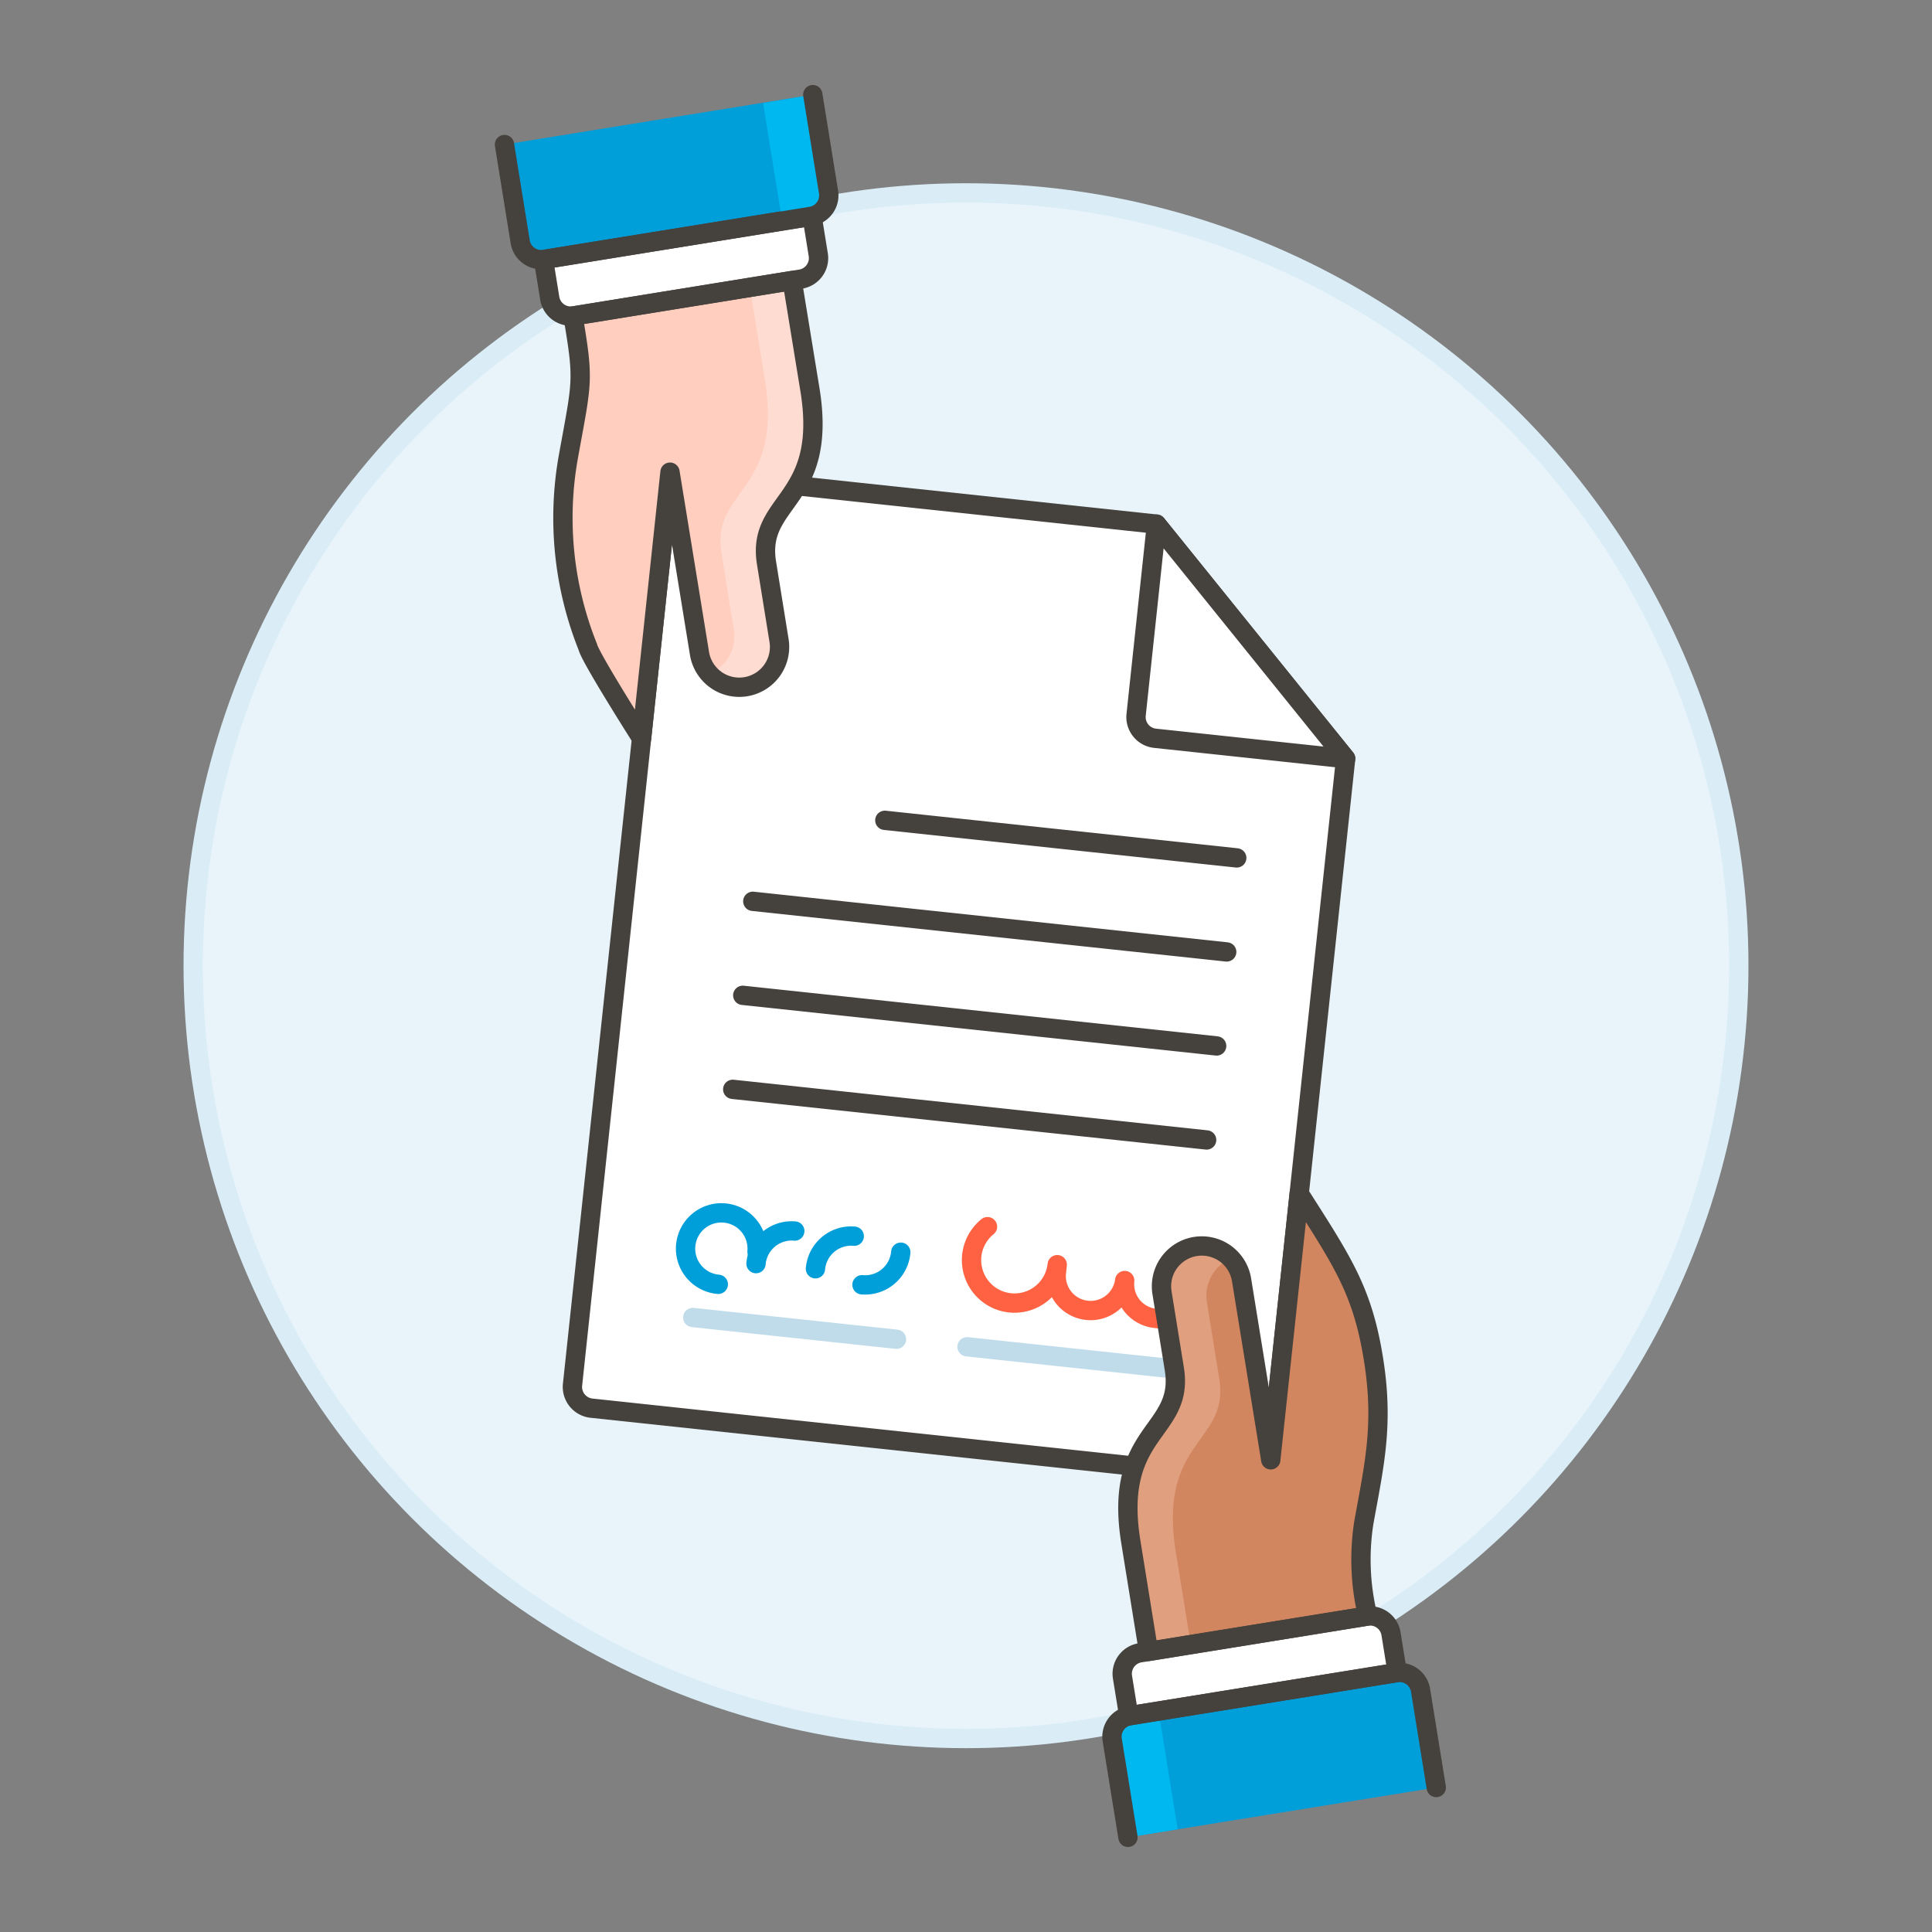 <svg xmlns="http://www.w3.org/2000/svg" viewBox="0 0 100 100"><rect x="0" y="0" width="100" height="100" fill="#808080" stroke="none"/><g class="nc-icon-wrapper"><defs/><circle class="a" cx="50" cy="49.985" r="40" fill="#e8f4fa" stroke="#daedf7" stroke-miterlimit="10"/><path class="b" d="M65.777 75.533a1.107 1.107 0 0 1-1.214.979l-33.95-3.626a1.106 1.106 0 0 1-.979-1.214l5.045-47.232 25.18 2.689 9.792 12.134z" fill="#fff" stroke="#45413c" stroke-linecap="round" stroke-linejoin="round"/><path class="c" d="M45.799 42.46l18.215 1.945" stroke="#45413c" stroke-linecap="round" stroke-linejoin="round" fill="none"/><path class="c" d="M38.965 46.652l24.529 2.62" stroke="#45413c" stroke-linecap="round" stroke-linejoin="round" fill="none"/><path class="c" d="M38.445 51.518l24.529 2.62" stroke="#45413c" stroke-linecap="round" stroke-linejoin="round" fill="none"/><path class="c" d="M37.926 56.384l24.529 2.62" stroke="#45413c" stroke-linecap="round" stroke-linejoin="round" fill="none"/><path class="d" d="M51.113 63.493a2.224 2.224 0 1 0 3.609 1.967l-.047.443a1.78 1.78 0 0 0 3.539.378 1.78 1.78 0 0 0 1.586 1.958l1.327.142" stroke-linecap="round" stroke-linejoin="round" fill="none" stroke="#ff6242"/><path class="e" d="M50.055 69.709l10.544 1.126" stroke-linecap="round" stroke-linejoin="round" fill="none" stroke="#c0dceb"/><path class="e" d="M35.858 68.193l10.544 1.126" stroke-linecap="round" stroke-linejoin="round" fill="none" stroke="#c0dceb"/><path class="f" d="M37.178 66.476a1.853 1.853 0 1 1 2.006-1.687" stroke-linecap="round" stroke-linejoin="round" fill="none" stroke="#009fd9"/><path class="f" d="M46.624 64.814a1.853 1.853 0 0 1-2.007 1.686" stroke-linecap="round" stroke-linejoin="round" fill="none" stroke="#009fd9"/><path class="f" d="M39.131 65.405a1.854 1.854 0 0 1 2.006-1.687" stroke-linecap="round" stroke-linejoin="round" fill="none" stroke="#009fd9"/><path class="f" d="M42.208 65.671a1.853 1.853 0 0 1 2.007-1.686" stroke-linecap="round" stroke-linejoin="round" fill="none" stroke="#009fd9"/><path class="b" d="M59.859 27.129L58.805 37a1.105 1.105 0 0 0 .979 1.213l9.867 1.054z" fill="#fff" stroke="#45413c" stroke-linecap="round" stroke-linejoin="round"/><g><path class="g" d="M58.383 95.1l-.813-5.03a1.1 1.1 0 0 1 .912-1.264l13.781-2.227a1.1 1.1 0 0 1 1.265.912l.812 5.03z" style="" fill="#009fd9"/><path class="h" d="M58.383 95.1l-.813-5.03a1.1 1.1 0 0 1 .912-1.264l1.486-.24.989 6.118z" style="" fill="#00b8f0"/><path class="i" d="M65.774 75.56l-1.516-9.347a2.086 2.086 0 0 0-4.118.666l.643 3.98c.536 3.316-3.193 3.122-2.25 8.956l.915 5.663 11.345-1.834a12.394 12.394 0 0 1-.2-4.844c.546-3.014 1.041-5.087.494-8.477-.57-3.525-1.6-5.022-3.84-8.541z" style="" fill="#d18660"/><path class="j" d="M60.861 80.33c-.942-5.833 2.786-5.64 2.25-8.956l-.643-3.98a2.088 2.088 0 0 1 1.265-2.262 2.086 2.086 0 0 0-3.593 1.747l.643 3.98c.536 3.316-3.193 3.123-2.25 8.956l.915 5.663 2.188-.354z" style="" fill="#e09f7e"/><path class="b" d="M72.322 86.566l-.323-2a1.1 1.1 0 0 0-1.264-.913l-11.722 1.895a1.1 1.1 0 0 0-.913 1.264l.324 2z" fill="#fff" stroke="#45413c" stroke-linecap="round" stroke-linejoin="round"/><path class="c" d="M65.774 75.56l-1.516-9.347a2.086 2.086 0 0 0-4.118.666l.643 3.98c.536 3.316-3.193 3.122-2.25 8.956l.915 5.663 11.345-1.834a12.394 12.394 0 0 1-.2-4.844c.546-3.014 1.041-5.087.494-8.477-.57-3.525-1.6-5.022-3.84-8.541z" stroke="#45413c" stroke-linecap="round" stroke-linejoin="round" fill="none"/><path class="c" d="M58.383 95.1l-.813-5.03a1.1 1.1 0 0 1 .912-1.264l13.781-2.227a1.1 1.1 0 0 1 1.265.912l.812 5.03" stroke="#45413c" stroke-linecap="round" stroke-linejoin="round" fill="none"/></g><g><path class="k" d="M34.679 24.44l1.521 9.347a2.086 2.086 0 1 0 4.118-.666l-.643-3.98c-.536-3.316 3.192-3.122 2.25-8.956L41 14.522l-11.341 1.834c.571 3.387.476 3.326-.235 7.254a17.972 17.972 0 0 0 1 9.875c.139.575 2.784 4.733 2.784 4.733z" style="" fill="#ffcebf"/><path class="l" d="M39.591 19.67c.943 5.833-2.785 5.64-2.249 8.956l.643 3.98a2.089 2.089 0 0 1-1.265 2.262 2.086 2.086 0 0 0 3.593-1.747l-.643-3.98c-.536-3.316 3.192-3.123 2.25-8.956L41 14.522l-2.187.354z" style="" fill="#ffdcd1"/><path class="g" d="M42.07 4.9l.813 5.03a1.1 1.1 0 0 1-.913 1.27l-13.78 2.224a1.1 1.1 0 0 1-1.265-.912l-.813-5.03" style="" fill="#009fd9"/><path class="b" d="M28.131 13.434l.323 2a1.1 1.1 0 0 0 1.264.913l11.722-1.9a1.1 1.1 0 0 0 .913-1.264l-.324-2z" fill="#fff" stroke="#45413c" stroke-linecap="round" stroke-linejoin="round"/><path class="c" d="M34.679 24.44l1.521 9.347a2.086 2.086 0 1 0 4.118-.666l-.643-3.98c-.536-3.316 3.192-3.122 2.25-8.956L41 14.522l-11.341 1.834c.571 3.387.476 3.326-.235 7.254a17.972 17.972 0 0 0 1 9.875c.139.575 2.784 4.733 2.784 4.733z" stroke="#45413c" stroke-linecap="round" stroke-linejoin="round" fill="none"/><path class="h" d="M42.07 4.9l.813 5.03a1.1 1.1 0 0 1-.913 1.27l-1.485.24-.987-6.1z" style="" fill="#00b8f0"/><path class="c" d="M42.07 4.9l.813 5.03a1.1 1.1 0 0 1-.913 1.27l-13.78 2.224a1.1 1.1 0 0 1-1.265-.912l-.813-5.03" stroke="#45413c" stroke-linecap="round" stroke-linejoin="round" fill="none"/></g></g></svg>